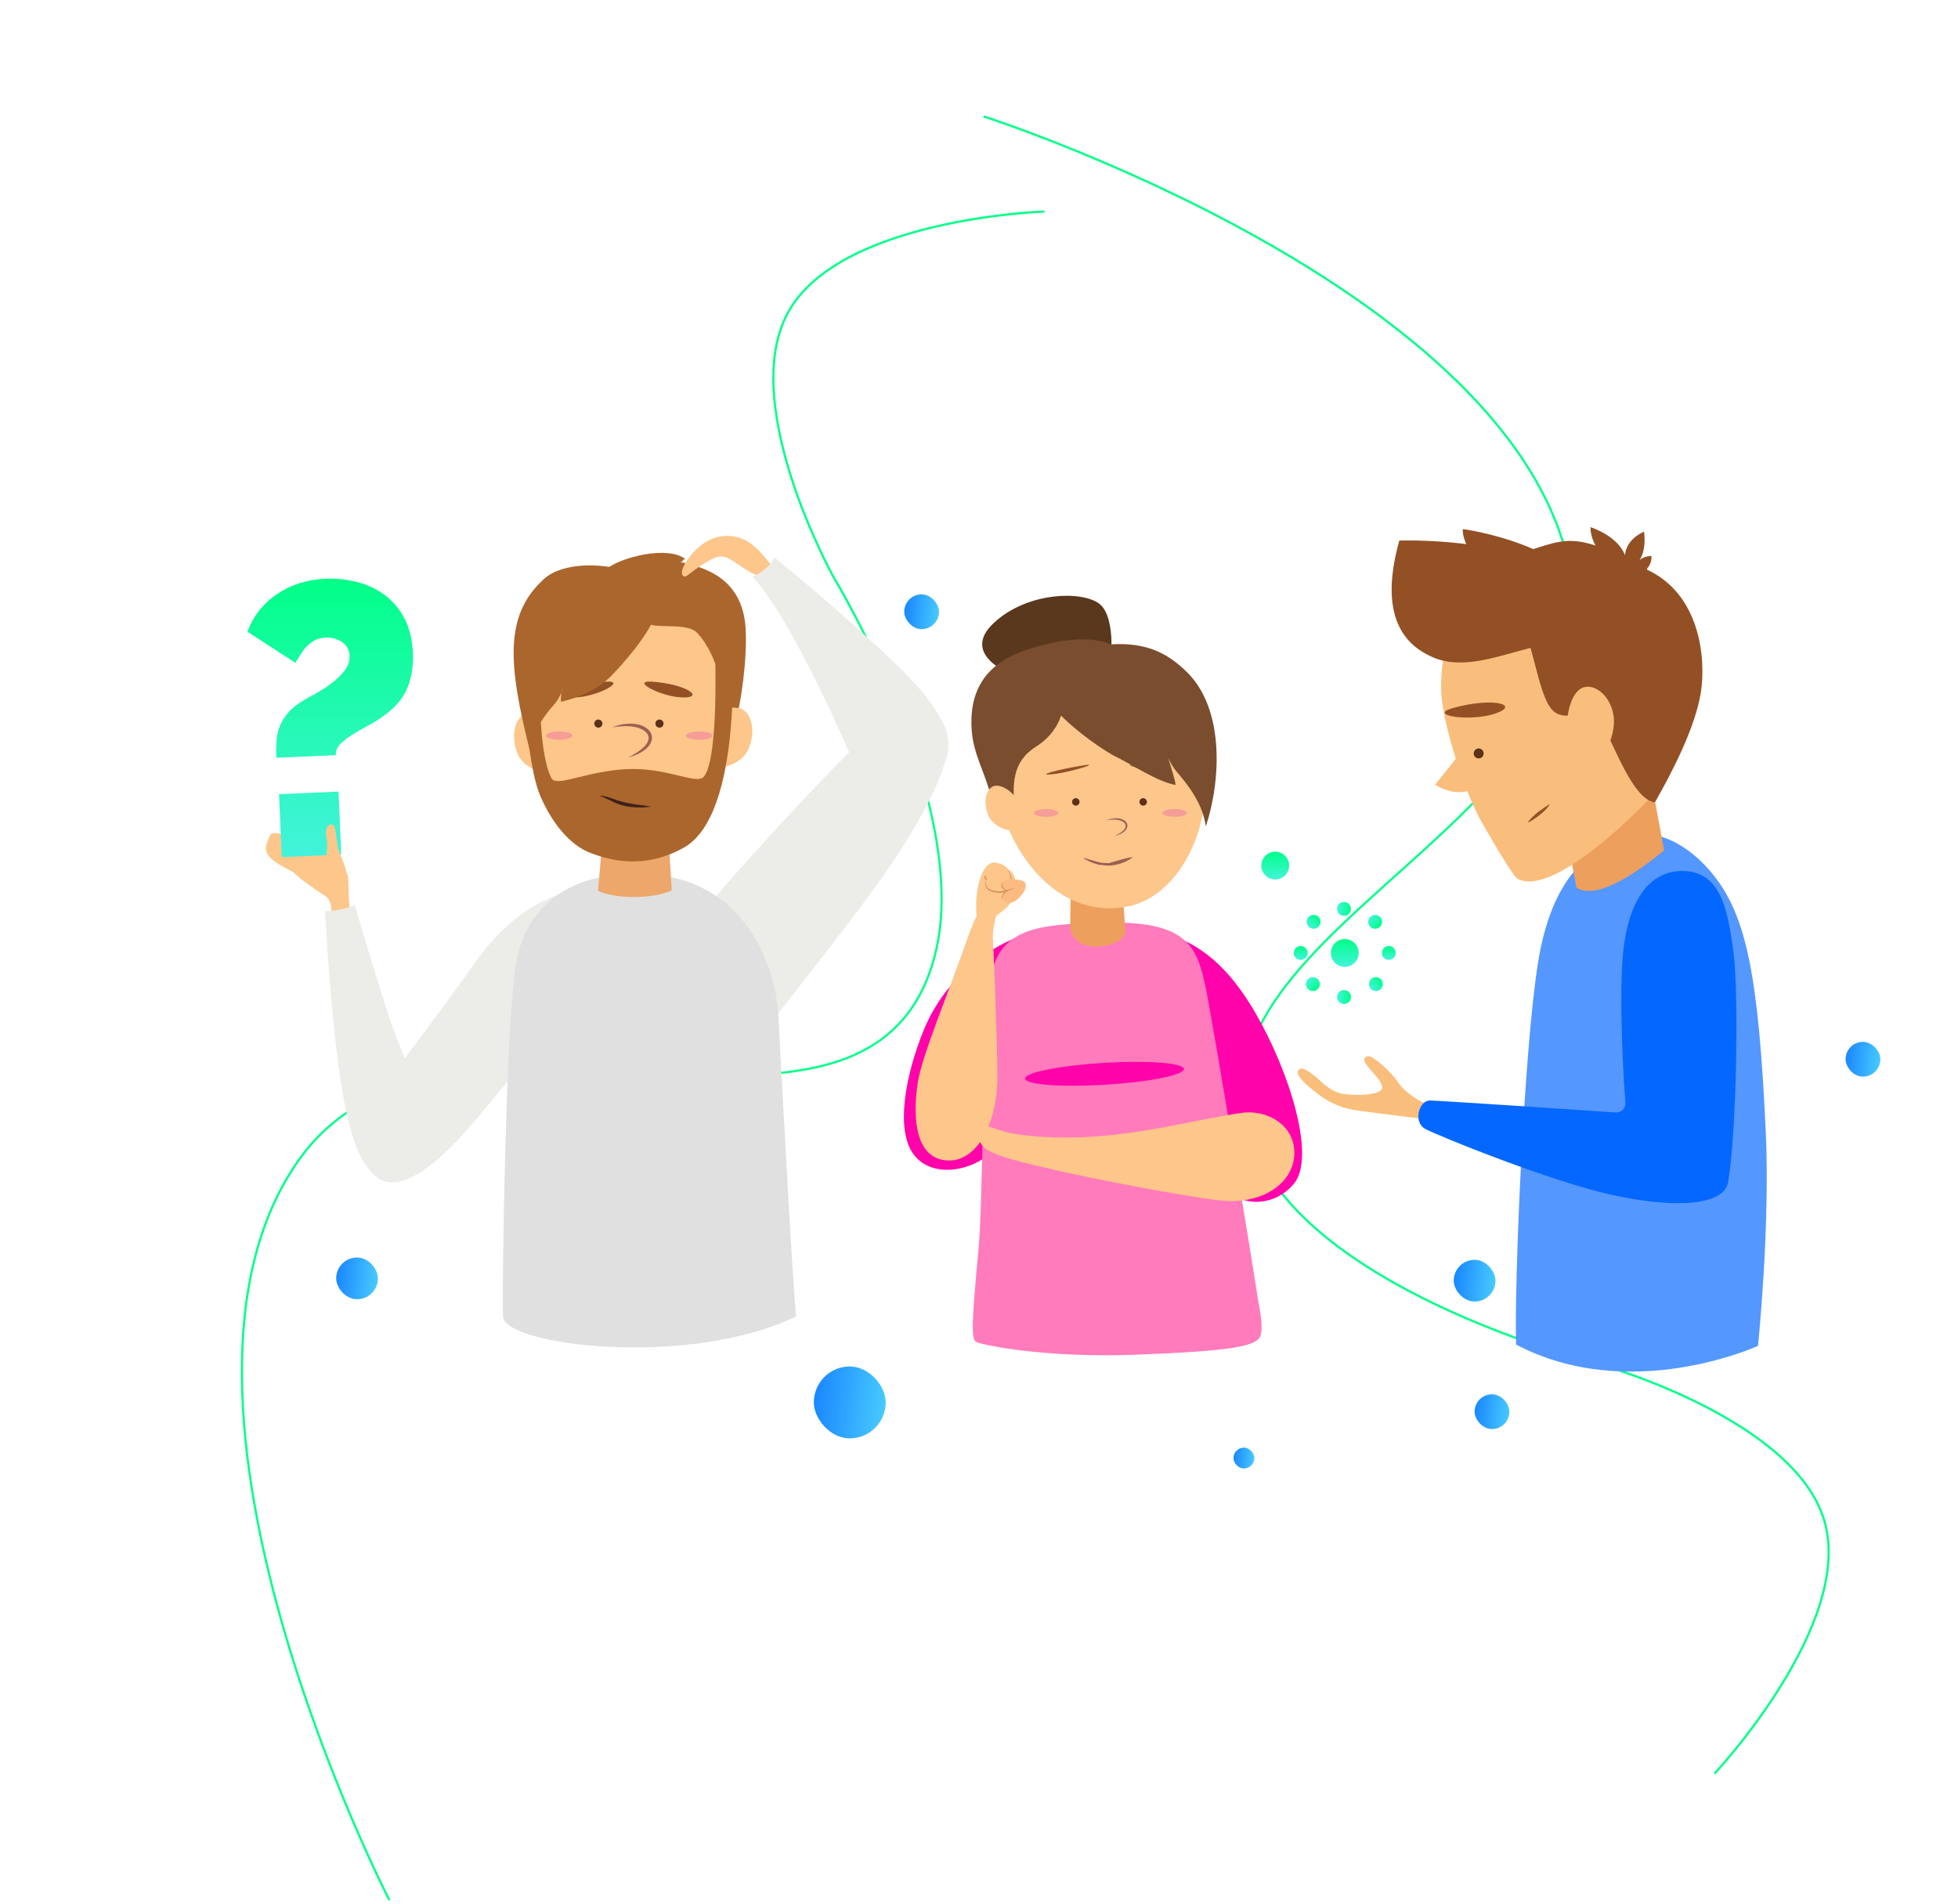 <svg width="723" height="703" viewBox="0 0 723 703" fill="none" xmlns="http://www.w3.org/2000/svg">
<g filter="url(#filter0_d_1_260)">
<rect x="333.896" y="201.466" width="12.842" height="12.842" rx="6.421" fill="url(#paint0_linear_1_260)"/>
</g>
<g filter="url(#filter1_d_1_260)">
<rect x="681.491" y="366.701" width="12.842" height="12.842" rx="6.421" fill="url(#paint1_linear_1_260)"/>
</g>
<g filter="url(#filter2_d_1_260)">
<rect x="544.508" y="496.836" width="12.842" height="12.842" rx="6.421" fill="url(#paint2_linear_1_260)"/>
</g>
<g filter="url(#filter3_d_1_260)">
<rect x="300.507" y="486.562" width="26.541" height="26.541" rx="13.27" fill="url(#paint3_linear_1_260)"/>
</g>
<g filter="url(#filter4_d_1_260)">
<rect x="536.803" y="447.179" width="15.411" height="15.411" rx="7.705" fill="url(#paint4_linear_1_260)"/>
</g>
<g filter="url(#filter5_d_1_260)">
<rect x="124.141" y="446.323" width="15.411" height="15.411" rx="7.705" fill="url(#paint5_linear_1_260)"/>
</g>
<g filter="url(#filter6_d_1_260)">
<rect x="455.469" y="516.527" width="7.705" height="7.705" rx="3.853" fill="url(#paint6_linear_1_260)"/>
</g>
<path d="M385.664 78.097C385.664 78.097 310.109 80.541 290.986 115.374C272.362 149.296 307.754 213.039 307.754 213.039C307.754 213.039 359.454 298.12 345.202 352.797C320.872 446.14 165.578 349.703 110.126 428.633C48.371 516.535 143.794 701.645 143.794 701.645" stroke="#01FF88" stroke-width="0.8"/>
<path d="M633.083 654.917C633.083 654.917 684.779 599.764 673.671 561.611C662.853 524.455 592.754 504.408 592.754 504.408C592.754 504.408 496.036 480.805 467.451 432.065C418.652 348.857 596.652 307.238 580.051 212.215C561.562 106.393 363.194 42.974 363.194 42.974" stroke="#01FF88" stroke-width="0.8"/>
<path d="M429.473 344.121C439.601 347.71 451.267 352.71 463.703 374.248C476.138 395.785 486.01 427.195 477.804 437.066C469.6 446.937 456.011 444.502 453.96 438.732C451.907 432.964 429.473 344.121 429.473 344.121Z" fill="#FF04AA"/>
<path d="M376.842 345.644C362.508 350.82 348.174 363.165 341.205 380.086C334.237 397.008 330.673 417.068 337.224 426.075C345.188 437.025 364.3 431.053 369.278 421.297C374.254 411.542 376.842 345.644 376.842 345.644Z" fill="#FF04AA"/>
<path d="M406.352 340.699C384.498 341.336 369.817 342.387 366.133 359.58C362.898 374.676 362.989 443.274 361.373 460.744C358.821 488.343 358.457 494.669 360.606 495.59C362.755 496.511 385.32 501.577 420.167 500.196C455.014 498.813 464.226 497.125 465.454 493.133C466.681 489.142 464.685 481.62 464.072 477.016C463.458 472.411 448.697 382.178 445.343 365.413C441.966 348.529 437.974 339.777 406.352 340.699Z" fill="#FF7BBB"/>
<path d="M458.569 410.908C467.084 409.702 478.056 414.755 477.927 425.908C477.799 437.061 465.748 445.137 450.108 443.214C434.468 441.293 403.059 435.138 390.88 432.317C378.7 429.497 366.65 426.934 363.188 423.472C359.727 420.011 361.778 416.036 364.727 416.036C367.675 416.036 370.366 420.011 394.342 420.011C418.314 420.011 441.39 413.344 458.569 410.908Z" fill="#FDC68A"/>
<path d="M347.969 428.27C338.725 426.375 336.82 414.334 338.811 400.199C340.205 390.31 350.507 365.811 355.625 350.992C361.114 335.097 364.098 330.881 366.891 332.17C370.492 333.836 366.248 339.543 366.646 346.908C367.044 354.274 368.156 382.153 368.299 396.489C368.499 416.397 359.548 430.643 347.969 428.27Z" fill="#FDC68A"/>
<path d="M373.264 248.88C373.264 248.88 354.578 241.712 366.842 230.131C379.103 218.548 399.538 217.998 405.963 222.959C412.384 227.925 410.632 247.228 408.297 248.329C405.963 249.434 376.183 251.638 373.264 248.88Z" fill="#5A381D"/>
<path d="M415.601 344.253L412.469 301.907L395.843 300.798L395.141 342.514C396.829 353.176 414.375 350.004 415.601 344.253Z" fill="#ED9F5E"/>
<path d="M444.48 281.876C448.178 304.703 435.587 331.617 415.475 334.901C388.861 339.244 371.338 312.797 367.637 289.965C363.933 267.135 380.404 247.959 403.058 244.257C425.71 240.554 440.777 259.048 444.48 281.876Z" fill="#FDC68A"/>
<path d="M408.576 302.872C409.718 302.416 410.947 302.133 412.211 302.141C413.454 302.152 414.824 302.451 415.774 303.5C416.218 304.014 416.473 304.834 416.204 305.504C416.138 305.86 415.894 306.113 415.741 306.413C415.516 306.65 415.294 306.895 415.05 307.104C414.051 307.919 412.862 308.34 411.689 308.686C412.756 308.082 413.86 307.542 414.704 306.716C415.564 305.945 416.021 304.719 415.254 303.932C414.558 303.123 413.34 302.773 412.182 302.657C410.997 302.547 409.792 302.684 408.576 302.872Z" fill="#9D5F54"/>
<path d="M399.902 316.669C401.878 317.296 403.792 317.814 405.751 318.365C407.693 318.929 409.953 318.399 411.837 319.176C409.661 319.062 407.289 319.731 405.286 319.176C404.292 318.884 403.311 318.56 402.39 318.152C401.471 317.749 400.588 317.271 399.902 316.669Z" fill="#9D5F54"/>
<path d="M407.064 319.354C408.996 318.889 410.763 318.334 412.596 317.791C414.435 317.273 416.261 316.717 418.313 316.483C416.86 317.671 415.127 318.456 413.263 319.022C412.319 319.284 411.344 319.499 410.309 319.581C409.279 319.666 408.184 319.643 407.064 319.354Z" fill="#9D5F54"/>
<path d="M420.79 296.444C420.983 297.181 421.735 297.624 422.472 297.432C423.208 297.241 423.652 296.488 423.461 295.751C423.269 295.014 422.516 294.572 421.778 294.763C421.041 294.955 420.599 295.708 420.79 296.444Z" fill="#5B3118"/>
<path d="M418.909 282.546C428.373 284.022 437.177 286.41 431.08 285.911C424.982 285.413 412.666 281.572 418.909 282.546Z" fill="#935025"/>
<path d="M398.583 296.444C398.392 297.181 397.639 297.624 396.902 297.432C396.165 297.241 395.722 296.488 395.913 295.751C396.105 295.014 396.858 294.572 397.595 294.763C398.331 294.955 398.775 295.708 398.583 296.444Z" fill="#5B3118"/>
<path d="M400.459 282.546C390.993 284.022 382.19 286.41 388.287 285.911C394.385 285.413 406.701 281.572 400.459 282.546Z" fill="#935025"/>
<path d="M390.792 300.183C390.792 300.961 388.775 301.592 386.287 301.592C383.798 301.592 381.78 300.961 381.78 300.183C381.78 299.405 383.798 298.774 386.287 298.774C388.775 298.774 390.792 299.405 390.792 300.183Z" fill="#F69D98"/>
<path d="M438.294 300.183C438.294 300.961 436.277 301.592 433.789 301.592C431.302 301.592 429.283 300.961 429.283 300.183C429.283 299.405 431.302 298.774 433.789 298.774C436.277 298.774 438.294 299.405 438.294 300.183Z" fill="#F69D98"/>
<path d="M417.304 243.135L413.633 239.953C408.054 235.793 398.959 234.451 383.619 238.536C371.387 241.793 357.311 248.409 358.8 269.612C359.422 278.474 363.713 285.346 365.834 293.714C367.894 293.814 369.453 293.48 371.151 294.708C372.471 295.663 374.208 298.55 374.723 299.456C373.81 289.568 373.618 281.296 382.631 275.647C390.854 270.495 393.484 261.944 392.17 257.779C398.176 256.166 408.625 258.356 413.078 254.152C418.239 249.283 421.265 246.693 417.304 243.135Z" fill="#794D2E"/>
<path d="M406.673 238.256C400.697 238.973 389.802 246.196 386.822 251.421L386.395 251.81C380.734 258.697 405.92 276.421 411.747 279.255C418.192 282.391 427.403 288.703 434.093 289.838C434.187 288.775 431.478 280.367 431.386 279.858C433.06 283.538 434.462 284.904 435.4 286.019C442.171 294.07 444.389 299.548 445.263 305.131C450.851 288.275 452.196 261.951 438.386 248.282C430.767 240.74 422.197 236.394 406.673 238.256Z" fill="#794D2E"/>
<path d="M376.585 297.305C378.242 301.941 378.187 305.386 375.345 306.421C372.501 307.459 366.375 305.193 364.72 300.556C363.063 295.923 364.03 291.328 366.875 290.292C369.723 289.248 374.933 292.679 376.585 297.305Z" fill="#FDC68A"/>
<path d="M360.581 337.791C360.149 333.064 360.73 327.255 362.061 324.401C364.397 319.402 369.459 319.79 372.494 321.165C375.53 322.54 375.551 329.022 374.532 331.126C371.807 336.754 367.321 337.437 366.437 339.88C365.281 341.173 360.59 339.813 360.581 337.791Z" fill="#FDC68A"/>
<path d="M367.772 318.548C372.952 319.59 372.849 321.986 372.741 325.79C372.653 328.846 369.064 329.37 365.191 328.781C362.442 328.362 361.367 326.361 361.367 326.361C361.367 326.361 363.195 317.628 367.772 318.548Z" fill="#FDC68A"/>
<path d="M363.946 324.491C363.867 325.315 363.895 326.161 364.153 326.917C364.399 327.684 365.001 328.25 365.729 328.555C366.451 328.877 367.26 329.02 368.068 329.107C368.872 329.2 369.681 329.186 370.436 328.975C371.191 328.767 371.871 328.324 372.333 327.691C372.806 327.065 373.064 326.287 373.172 325.501C373.303 324.695 373.132 323.916 372.898 323.118C372.686 322.329 372.432 321.527 371.902 320.881C372.498 321.469 372.86 322.26 373.146 323.04C373.276 323.443 373.418 323.819 373.503 324.254C373.577 324.68 373.591 325.11 373.557 325.539C373.493 326.394 373.211 327.246 372.695 327.957C372.188 328.676 371.413 329.2 370.574 329.443C369.734 329.703 368.847 329.689 368.013 329.579C367.181 329.47 366.336 329.309 365.548 328.936C364.765 328.557 364.107 327.845 363.899 326.996C363.689 326.153 363.782 325.301 363.946 324.491Z" fill="#D28C56"/>
<path d="M369.812 331.562C371.637 334.612 374.642 333.386 376.601 331.214C378.559 329.041 379.37 327.165 378.381 325.762C377.393 324.36 370.494 324.168 369.931 326.195C369.367 328.222 371.041 328.892 372.733 328.674C369.64 329.881 369.812 331.562 369.812 331.562Z" fill="#FCBC81"/>
<path d="M363.823 323.131C363.97 323.504 363.986 323.833 364.084 324.12C364.103 324.27 364.161 324.387 364.212 324.474C364.256 324.57 364.403 324.623 364.606 324.656C364.488 324.811 364.234 324.918 363.989 324.788C363.755 324.661 363.668 324.43 363.6 324.244C363.534 323.846 363.561 323.452 363.823 323.131Z" fill="#D28C56"/>
<path d="M370.274 332.39C369.932 331.857 369.926 331.145 370.163 330.543C370.398 329.933 370.863 329.444 371.374 329.065C371.902 328.702 372.494 328.444 373.105 328.295C373.712 328.127 374.341 328.086 374.961 328.076C373.759 328.351 372.54 328.635 371.574 329.346C371.082 329.678 370.667 330.122 370.406 330.65C370.156 331.175 370.052 331.804 370.274 332.39Z" fill="#D28C56"/>
<path d="M370.474 325.571C370.011 326.21 369.883 327.049 370.308 327.636C370.491 327.942 370.796 328.162 371.127 328.342C371.457 328.525 371.835 328.632 372.216 328.757C371.819 328.759 371.404 328.741 371.018 328.583C370.631 328.441 370.268 328.184 370.018 327.825C369.79 327.456 369.689 326.994 369.796 326.578C369.89 326.16 370.145 325.8 370.474 325.571Z" fill="#D28C56"/>
<path d="M437.19 394.708C437.325 396.938 424.297 399.544 408.091 400.53C391.883 401.515 378.636 400.507 378.501 398.278C378.366 396.047 391.394 393.441 407.6 392.457C423.807 391.471 437.054 392.479 437.19 394.708Z" fill="#FF04AA"/>
<path d="M122.33 337.764C122.536 335.07 122.208 332.204 120.065 330.814C115.978 328.163 111.007 324.737 108.908 322.584C106.942 320.566 109.571 316.051 111.524 313.713C113.479 311.377 115.921 310.967 117.776 312.519C119.784 314.199 122.087 315.853 126.82 320.561C129.729 323.456 127.96 326.143 129.251 336.809C128.183 338.644 123.938 339.174 122.33 337.764Z" fill="#FDC68A"/>
<path d="M120.997 317.542C116.719 311.944 114.486 308.42 113.072 305.838C111.657 303.256 111.207 301.999 109.827 302.968C108.447 303.936 111.47 311.283 111.47 311.283C111.47 311.283 101.135 305.477 99.763 308.397C97.991 312.173 97.18 314.249 100.257 317.134C103.335 320.019 110.503 322.596 113.703 325.582C116.902 328.569 120.084 325.014 120.997 317.542Z" fill="#FDC68A"/>
<path d="M104.043 316.487L103.037 293.243L125.004 292.293L126.01 315.537L104.043 316.487ZM102.028 279.799C101.942 277.814 101.95 275.85 102.058 273.905C102.162 271.961 102.553 270.098 103.235 268.315C103.915 266.536 104.976 264.81 106.418 263.139C107.86 261.466 109.83 259.915 112.323 258.481C113.337 257.87 114.793 257.051 116.688 256.022C118.584 254.993 120.472 253.775 122.353 252.367C124.231 250.963 125.845 249.401 127.191 247.685C128.536 245.971 129.167 244.123 129.08 242.138C128.986 239.965 128.062 238.275 126.305 237.076C124.55 235.873 122.537 235.322 120.27 235.418C118.569 235.493 117.117 235.889 115.92 236.601C114.719 237.316 113.692 238.167 112.835 239.147C111.978 240.132 111.264 241.133 110.693 242.153C110.121 243.171 109.568 244.025 109.029 244.71L91.354 233.262C93.56 227.394 97.239 222.738 102.391 219.296C107.543 215.857 113.522 213.987 120.323 213.694C123.913 213.537 127.573 213.901 131.304 214.78C135.033 215.66 138.435 217.168 141.51 219.309C144.584 221.446 147.122 224.318 149.123 227.923C151.125 231.528 152.242 235.976 152.469 241.266C152.665 245.802 152.017 249.973 150.527 253.775C149.034 257.58 146.224 260.991 142.096 264.007C140.078 265.517 138.005 266.836 135.878 267.968C133.748 269.103 131.787 270.229 129.989 271.347C128.192 272.468 126.726 273.618 125.595 274.803C124.461 275.988 123.931 277.338 123.996 278.847L102.028 279.799Z" fill="url(#paint7_linear_1_260)"/>
<path d="M222.865 326.337C210.32 328.73 192.993 330.639 175.344 355.54C157.696 380.441 142.937 398.89 138.618 405.653C134.3 412.418 129.282 423.618 137.419 433.099C145.553 442.582 160.218 431.25 172.949 416.629C185.681 402.008 198.778 385.349 206.476 373.545C214.172 361.742 226.061 331.52 222.865 326.337Z" fill="#ECECE8"/>
<path d="M120.06 336.414C122.541 336.57 128.65 335.455 130.977 334.165C133.559 342.684 139.591 363.706 145.031 379.391C152.389 400.606 167.619 422.214 153.139 431.523C140.177 439.856 133.132 434.034 127.979 410.982C122.364 385.859 120.06 336.414 120.06 336.414Z" fill="#ECECE8"/>
<path d="M316.582 274.992C303.482 286.951 262.102 332.371 258.412 338.468C254.722 344.563 278.868 385.543 284.765 377.61C292.143 367.688 319.467 334.164 331.832 315.025C341.36 300.277 346.311 289.667 348.225 283.707C351.636 273.097 350.398 264.943 341.784 262.676C334.583 260.78 325.299 267.033 316.582 274.992Z" fill="#ECECE8"/>
<path d="M236.461 322.662C209.571 322.182 194.704 334.884 190.77 354.533C186.835 374.184 185.305 475.31 185.742 486.094C186.179 496.876 254.387 505.264 293.957 486.094C292.425 470.516 287.835 383.29 287.398 374.423C286.961 365.557 280.402 323.445 236.461 322.662Z" fill="#E0E0E0"/>
<path d="M248.033 328.784L245.851 291.239L223.974 292.259L220.834 328.94C227.291 331.986 241.033 332.049 248.033 328.784Z" fill="#EDA76A"/>
<path d="M207.912 272.04C210.307 278.248 210.259 283.026 206.206 284.825C202.156 286.624 193.396 284.257 191 278.047C188.602 271.831 189.946 265.343 194.001 263.545C198.051 261.748 205.516 265.829 207.912 272.04Z" fill="#FDC68A"/>
<path d="M197.901 279.41C201.158 300.671 216.314 314.943 237.701 313.055C257.157 311.338 270.611 284.145 271.157 259.337C271.704 234.53 258.411 214.907 234.92 215.271C198.942 215.827 191.04 234.607 197.901 279.41Z" fill="#FDC68A"/>
<path d="M259.684 270.06C257.21 276.239 257.199 281.016 261.231 282.865C265.258 284.714 274.044 282.457 276.517 276.275C278.994 270.092 277.727 263.589 273.698 261.739C269.672 259.891 262.156 263.878 259.684 270.06Z" fill="#FDC68A"/>
<path d="M226.025 268.61C228.185 267.717 230.535 267.16 232.946 267.206C235.31 267.259 237.917 267.796 239.743 269.786C240.62 270.782 241.013 272.343 240.564 273.626C240.152 274.914 239.297 275.905 238.352 276.669C236.453 278.218 234.195 279.064 231.945 279.672C234.018 278.602 236.065 277.452 237.683 275.918C238.469 275.147 239.155 274.261 239.392 273.293C239.676 272.339 239.413 271.365 238.759 270.615C238.121 269.842 237.153 269.302 236.139 268.919C235.118 268.522 234.009 268.325 232.889 268.205C230.64 267.997 228.327 268.194 226.025 268.61Z" fill="#9D5F54"/>
<path d="M222.398 267.561C222.189 268.362 221.371 268.844 220.567 268.636C219.765 268.426 219.284 267.608 219.492 266.806C219.7 266.003 220.519 265.522 221.322 265.729C222.124 265.937 222.606 266.759 222.398 267.561Z" fill="#5B3118"/>
<path d="M223.674 251.706C211.065 252.583 204.149 257.594 212.162 257.53C220.175 257.468 231.988 251.127 223.674 251.706Z" fill="#935025"/>
<path d="M242.062 267.561C242.27 268.362 243.089 268.844 243.892 268.636C244.693 268.426 245.175 267.608 244.967 266.806C244.758 266.003 243.939 265.522 243.137 265.729C242.334 265.937 241.854 266.759 242.062 267.561Z" fill="#5B3118"/>
<path d="M240.777 251.706C253.385 252.583 260.301 257.594 252.288 257.53C244.276 257.468 232.463 251.127 240.777 251.706Z" fill="#935025"/>
<path d="M211.382 271.628C211.382 272.475 209.185 273.162 206.477 273.162C203.769 273.162 201.573 272.475 201.573 271.628C201.573 270.783 203.769 270.097 206.477 270.097C209.185 270.097 211.382 270.783 211.382 271.628Z" fill="#F69D98"/>
<path d="M263.082 271.628C263.082 272.475 260.886 273.162 258.178 273.162C255.47 273.162 253.274 272.475 253.274 271.628C253.274 270.783 255.47 270.097 258.178 270.097C260.886 270.097 263.082 270.783 263.082 271.628Z" fill="#F69D98"/>
<path d="M199.604 294.152C204.19 304.538 210.596 312.028 217.932 314.911C231.209 320.129 242.711 318.506 252.54 312.967C274.66 300.502 270.243 237.363 270.243 237.363L263.996 238.583C263.996 238.583 265.636 280.029 259.876 286.818C257.423 289.71 247.498 284.075 234.364 283.949C218.837 283.795 206.082 290.711 203.815 287.612C201.096 283.905 196.962 262.229 201.847 238.266C203.793 228.715 192.298 237.959 192.298 237.959C192.298 237.959 193.677 280.724 199.604 294.152Z" fill="#AB662D"/>
<path d="M219.934 212.951L223.877 210.117C229.121 205.762 246.739 201.257 253.11 206.501C251.603 206.53 252.647 207.422 251.132 207.501C259.92 209.475 274.338 213.242 275.35 232.401C275.809 241.094 274.472 253.09 272.823 261.385C270.811 261.59 270.914 260.683 269.317 261.969C268.073 262.971 267.785 263.468 267.327 264.385C267.716 254.663 264.567 241.471 257.532 233.781C254.248 230.193 245.488 231.799 240.731 230.784C234.774 229.509 229.2 227.399 224.63 223.515C219.334 219.014 216.241 216.633 219.934 212.951Z" fill="#AB662D"/>
<path d="M227.494 209.95C233.181 211.892 240.568 213.407 243.796 218.894L242.029 218.363C247.993 225.508 230.258 244.95 225.685 249.588C220.463 254.89 213.68 257.571 207.156 259.139C207.001 257.993 207.136 256.733 207.4 255.538C207.666 254.858 207.864 254.206 207.924 253.652C207.726 254.238 207.542 254.879 207.4 255.538C206.669 257.375 205.358 259.438 204.312 260.511C201.876 263.012 196.122 270.825 195.574 276.9C187.638 245.315 186.153 227.028 200.899 213.76C208.378 207.028 223.585 208.617 227.494 209.95Z" fill="#AB662D"/>
<path d="M221.259 293.725C222.929 293.843 224.591 294.295 226.147 294.864C227.71 295.413 229.218 295.958 230.796 296.297C233.941 297.044 237.22 297.292 240.524 297.832C238.868 298.063 237.197 298.202 235.522 298.143C233.845 298.122 232.162 297.928 230.503 297.551C228.846 297.167 227.246 296.528 225.763 295.788C224.272 295.065 222.825 294.332 221.259 293.725Z" fill="#3F211B"/>
<path d="M286.738 210.673C283.582 207.862 279.621 200.657 273.109 198.606C266.596 196.555 260.025 198.858 254.959 205.24C249.893 211.623 252.05 213.615 253.603 212.604C255.158 211.592 262.455 205.479 266.253 205.472C270.05 205.463 273.478 209.984 279.499 212.431C285.563 214.894 286.529 213.512 286.738 210.673Z" fill="#FDC68A"/>
<path d="M285.95 205.801C285.117 207.988 282.09 211.148 277.811 213.002C290.212 225.464 309.753 268.539 314.971 281.213C320.189 293.886 337.98 296.183 345.562 286.831C352.845 277.848 353.877 267.388 330.833 245.238C310.152 225.359 285.95 205.801 285.95 205.801Z" fill="#ECECE8"/>
<path d="M125.426 324.975C120.573 326.007 119.072 320.169 119.945 317.544C120.82 314.919 121.049 311.907 120.565 309.569C120.079 307.232 120.249 304.78 122.157 304.444C124.065 304.107 123.79 307.233 124.689 312.358C125.59 317.485 130.807 323.832 125.426 324.975Z" fill="#FDC68A"/>
<path d="M599.6 309.01C607.721 305.73 620.953 308.69 632.474 322.825C644.963 338.15 649.379 360.819 652.029 418.23C653.654 453.448 649.148 496.957 649.148 496.957C649.148 496.957 601.983 518.635 559.818 496.481C559.105 475.281 562.678 387.858 567.919 355.46C573.159 323.064 587.212 314.011 599.6 309.01Z" fill="#5497FF"/>
<path d="M525.887 413.156C525.887 413.156 510.16 411.311 501.229 410.05C492.299 408.787 487.675 404.882 483.697 401.575C480.409 398.842 478.169 396.306 479.678 394.905C481.692 393.034 488.065 399.817 489.639 400.956C492.066 402.713 493.699 403.628 496.613 404.004C500.229 404.468 507.151 404.515 509.675 402.769C512.198 401.022 507.054 396.361 505.404 394.225C503.754 392.09 502.977 390.828 504.82 390.051C506.666 389.274 513.85 395.972 516.179 399.565C518.509 403.156 524.626 407.33 527.732 407.816C528.759 409.858 525.887 413.156 525.887 413.156Z" fill="#FABE7C"/>
<path d="M614.487 314.034L604.095 258.022L570.308 263L582.073 327.71C590.231 333.153 607.208 319.846 614.487 314.034Z" fill="#ED9F5E"/>
<path d="M608.239 295.752C608.239 295.752 573.966 331.92 560.355 324.46C558.303 323.338 547.154 303.682 546.392 302.239C539.421 289.028 532.493 265.647 532.158 255.197C531.258 227.1 550.444 202.582 571.565 204.7C592.683 206.822 641.842 222.401 608.239 295.752Z" fill="#FABE7C"/>
<path d="M545.239 273.144L545.32 273.065L543.676 270.759C539.815 278.037 534.562 283.828 529.906 289.767C544.577 298.42 554.146 285.087 547.962 271.731C546.795 272.041 545.784 272.726 545.239 273.144C544.717 273.549 544.645 273.705 545.239 273.144Z" fill="#FABE7C"/>
<path d="M591.634 267.317C596.427 276.147 603.184 295.305 611.088 296.262C617.454 285.133 625.968 268.606 628.027 255.806C630.034 243.343 627.881 219.247 607.919 210.236C588.296 199.443 581.46 198.514 573.056 200.668C566.264 202.409 553.103 206.991 546.485 213.347C543.432 216.277 540.531 219.847 538.4 223.452C537.166 225.538 536.427 230.77 535.409 233.93L536.064 232.732C542.873 235.25 553.759 222.017 559.355 226.93C565.844 232.613 567.325 255.477 572.978 261.918C577.806 267.427 584.848 260.555 591.634 267.317Z" fill="#935025"/>
<path d="M595.958 266.247C596.016 273.153 591.381 281.989 586.843 282.025C582.304 282.061 578.574 276.498 578.516 269.592C578.458 262.688 580.569 253.285 586.601 253.576C591.133 253.795 595.9 259.341 595.958 266.247Z" fill="#FABE7C"/>
<path d="M532.935 238.35C538.493 240.511 550.638 239.335 554.739 238.686C556.985 238.329 559.209 237.894 561.417 237.397C558.839 235.473 556.217 233.278 554.462 231.248C552.283 228.728 544.991 221.492 543.317 220.602C543.246 221.916 543.891 223.592 544.239 225.137C541.08 221.43 535.871 219.319 532.79 215.436C532.547 217.753 532.728 219.977 533.174 222.367C530.742 220.855 529.04 218.227 527.537 216.083C526.368 219.48 527.91 224.212 528.866 227.913C529.447 230.168 530.856 234.756 532.935 238.35Z" fill="#CA8D51"/>
<path d="M572.272 296.846C571.874 297.698 571.262 298.425 570.625 299.078C569.987 299.74 569.291 300.322 568.591 300.892C567.159 301.997 565.698 303.021 564.02 303.838C565.07 302.291 566.434 301.068 567.837 299.94C569.262 298.815 570.739 297.873 572.272 296.846Z" fill="#935025"/>
<path d="M544.479 279.235C545.048 280.077 546.19 280.298 547.033 279.729C547.874 279.161 548.097 278.018 547.528 277.177C546.96 276.334 545.817 276.112 544.976 276.68C544.134 277.249 543.911 278.392 544.479 279.235Z" fill="#5B3118"/>
<path d="M536.532 261.429C551.458 257.295 561.497 260.262 552.212 263.458C542.927 266.656 526.689 264.154 536.532 261.429Z" fill="#935025"/>
<path d="M592.051 226.408C576.496 197.072 516.701 199.616 516.701 199.616C508.06 230.464 521.223 239.28 529.163 242.727C548.23 251.005 574.516 228.737 588.541 241.389C595.601 247.76 606.799 292.846 606.799 292.846C606.799 292.846 624.123 248.265 616.051 230.525C610.126 217.504 592.051 226.408 592.051 226.408Z" fill="#935025"/>
<path d="M609.774 205.272C606.239 205.488 605.268 207.059 605.268 207.059C608.202 202.712 607.052 196.309 607.052 196.309C599.886 199.576 600.057 205.07 600.057 205.07C597.371 197.776 587.305 194.654 587.305 194.654C587.1 200.457 592.71 206.918 593.026 207.128L597.6 215.745L608.806 215.034L608.174 210.003C610.215 207.605 609.774 205.272 609.774 205.272Z" fill="#935025"/>
<path d="M540.134 195.353C539.96 199.529 543.15 204.084 543.15 204.084C543.15 204.084 601.165 251.901 592.048 226.402C582.93 200.901 540.134 195.353 540.134 195.353Z" fill="#935025"/>
<path d="M621.382 321.611C609.63 321.456 599.949 331.635 598.891 358.073C598.158 376.397 599.536 398.446 600.172 407.195C600.321 409.229 598.641 410.919 596.605 410.782C582.06 409.794 531.262 406.359 527.908 406.359C523.991 406.359 521.677 414.371 526.305 416.864C530.935 419.356 572.597 436.27 595.387 441.255C618.177 446.241 636.595 445.3 638.118 436.449C641.114 419.032 642.212 368.257 640.075 351.522C637.939 334.785 634.913 321.789 621.382 321.611Z" fill="#0467FF"/>
<circle cx="470.88" cy="319.614" r="5.137" fill="url(#paint8_linear_1_260)"/>
<circle cx="496.564" cy="351.876" r="5.137" fill="url(#paint9_linear_1_260)"/>
<circle cx="512.831" cy="351.876" r="2.568" fill="url(#paint10_linear_1_260)"/>
<circle cx="508.066" cy="363.378" r="2.568" transform="rotate(45 508.066 363.378)" fill="url(#paint11_linear_1_260)"/>
<circle cx="496.288" cy="368.142" r="2.568" transform="rotate(90 496.288 368.142)" fill="url(#paint12_linear_1_260)"/>
<circle cx="484.786" cy="363.378" r="2.568" transform="rotate(135 484.786 363.378)" fill="url(#paint13_linear_1_260)"/>
<circle cx="480.297" cy="351.876" r="2.568" fill="url(#paint14_linear_1_260)"/>
<circle cx="485.062" cy="340.373" r="2.568" transform="rotate(45 485.062 340.373)" fill="url(#paint15_linear_1_260)"/>
<circle cx="496.288" cy="335.609" r="2.568" transform="rotate(90 496.288 335.609)" fill="url(#paint16_linear_1_260)"/>
<circle cx="507.79" cy="340.373" r="2.568" transform="rotate(135 507.79 340.373)" fill="url(#paint17_linear_1_260)"/>
<defs>
<filter id="filter0_d_1_260" x="305.896" y="191.466" width="68.842" height="68.842" filterUnits="userSpaceOnUse" color-interpolation-filters="sRGB">
<feFlood flood-opacity="0" result="BackgroundImageFix"/>
<feColorMatrix in="SourceAlpha" type="matrix" values="0 0 0 0 0 0 0 0 0 0 0 0 0 0 0 0 0 0 127 0" result="hardAlpha"/>
<feMorphology radius="12" operator="erode" in="SourceAlpha" result="effect1_dropShadow_1_260"/>
<feOffset dy="18"/>
<feGaussianBlur stdDeviation="20"/>
<feColorMatrix type="matrix" values="0 0 0 0 0.243 0 0 0 0 0.741 0 0 0 0 1 0 0 0 0.45 0"/>
<feBlend mode="normal" in2="BackgroundImageFix" result="effect1_dropShadow_1_260"/>
<feBlend mode="normal" in="SourceGraphic" in2="effect1_dropShadow_1_260" result="shape"/>
</filter>
<filter id="filter1_d_1_260" x="653.491" y="356.701" width="68.842" height="68.842" filterUnits="userSpaceOnUse" color-interpolation-filters="sRGB">
<feFlood flood-opacity="0" result="BackgroundImageFix"/>
<feColorMatrix in="SourceAlpha" type="matrix" values="0 0 0 0 0 0 0 0 0 0 0 0 0 0 0 0 0 0 127 0" result="hardAlpha"/>
<feMorphology radius="12" operator="erode" in="SourceAlpha" result="effect1_dropShadow_1_260"/>
<feOffset dy="18"/>
<feGaussianBlur stdDeviation="20"/>
<feColorMatrix type="matrix" values="0 0 0 0 0.243 0 0 0 0 0.741 0 0 0 0 1 0 0 0 0.45 0"/>
<feBlend mode="normal" in2="BackgroundImageFix" result="effect1_dropShadow_1_260"/>
<feBlend mode="normal" in="SourceGraphic" in2="effect1_dropShadow_1_260" result="shape"/>
</filter>
<filter id="filter2_d_1_260" x="516.508" y="486.836" width="68.842" height="68.842" filterUnits="userSpaceOnUse" color-interpolation-filters="sRGB">
<feFlood flood-opacity="0" result="BackgroundImageFix"/>
<feColorMatrix in="SourceAlpha" type="matrix" values="0 0 0 0 0 0 0 0 0 0 0 0 0 0 0 0 0 0 127 0" result="hardAlpha"/>
<feMorphology radius="12" operator="erode" in="SourceAlpha" result="effect1_dropShadow_1_260"/>
<feOffset dy="18"/>
<feGaussianBlur stdDeviation="20"/>
<feColorMatrix type="matrix" values="0 0 0 0 0.243 0 0 0 0 0.741 0 0 0 0 1 0 0 0 0.45 0"/>
<feBlend mode="normal" in2="BackgroundImageFix" result="effect1_dropShadow_1_260"/>
<feBlend mode="normal" in="SourceGraphic" in2="effect1_dropShadow_1_260" result="shape"/>
</filter>
<filter id="filter3_d_1_260" x="272.507" y="476.562" width="82.54" height="82.54" filterUnits="userSpaceOnUse" color-interpolation-filters="sRGB">
<feFlood flood-opacity="0" result="BackgroundImageFix"/>
<feColorMatrix in="SourceAlpha" type="matrix" values="0 0 0 0 0 0 0 0 0 0 0 0 0 0 0 0 0 0 127 0" result="hardAlpha"/>
<feMorphology radius="12" operator="erode" in="SourceAlpha" result="effect1_dropShadow_1_260"/>
<feOffset dy="18"/>
<feGaussianBlur stdDeviation="20"/>
<feColorMatrix type="matrix" values="0 0 0 0 0.243 0 0 0 0 0.741 0 0 0 0 1 0 0 0 0.45 0"/>
<feBlend mode="normal" in2="BackgroundImageFix" result="effect1_dropShadow_1_260"/>
<feBlend mode="normal" in="SourceGraphic" in2="effect1_dropShadow_1_260" result="shape"/>
</filter>
<filter id="filter4_d_1_260" x="508.803" y="437.179" width="71.411" height="71.411" filterUnits="userSpaceOnUse" color-interpolation-filters="sRGB">
<feFlood flood-opacity="0" result="BackgroundImageFix"/>
<feColorMatrix in="SourceAlpha" type="matrix" values="0 0 0 0 0 0 0 0 0 0 0 0 0 0 0 0 0 0 127 0" result="hardAlpha"/>
<feMorphology radius="12" operator="erode" in="SourceAlpha" result="effect1_dropShadow_1_260"/>
<feOffset dy="18"/>
<feGaussianBlur stdDeviation="20"/>
<feColorMatrix type="matrix" values="0 0 0 0 0.243 0 0 0 0 0.741 0 0 0 0 1 0 0 0 0.45 0"/>
<feBlend mode="normal" in2="BackgroundImageFix" result="effect1_dropShadow_1_260"/>
<feBlend mode="normal" in="SourceGraphic" in2="effect1_dropShadow_1_260" result="shape"/>
</filter>
<filter id="filter5_d_1_260" x="96.141" y="436.323" width="71.411" height="71.411" filterUnits="userSpaceOnUse" color-interpolation-filters="sRGB">
<feFlood flood-opacity="0" result="BackgroundImageFix"/>
<feColorMatrix in="SourceAlpha" type="matrix" values="0 0 0 0 0 0 0 0 0 0 0 0 0 0 0 0 0 0 127 0" result="hardAlpha"/>
<feMorphology radius="12" operator="erode" in="SourceAlpha" result="effect1_dropShadow_1_260"/>
<feOffset dy="18"/>
<feGaussianBlur stdDeviation="20"/>
<feColorMatrix type="matrix" values="0 0 0 0 0.243 0 0 0 0 0.741 0 0 0 0 1 0 0 0 0.45 0"/>
<feBlend mode="normal" in2="BackgroundImageFix" result="effect1_dropShadow_1_260"/>
<feBlend mode="normal" in="SourceGraphic" in2="effect1_dropShadow_1_260" result="shape"/>
</filter>
<filter id="filter6_d_1_260" x="427.469" y="506.527" width="63.705" height="63.705" filterUnits="userSpaceOnUse" color-interpolation-filters="sRGB">
<feFlood flood-opacity="0" result="BackgroundImageFix"/>
<feColorMatrix in="SourceAlpha" type="matrix" values="0 0 0 0 0 0 0 0 0 0 0 0 0 0 0 0 0 0 127 0" result="hardAlpha"/>
<feMorphology radius="12" operator="erode" in="SourceAlpha" result="effect1_dropShadow_1_260"/>
<feOffset dy="18"/>
<feGaussianBlur stdDeviation="20"/>
<feColorMatrix type="matrix" values="0 0 0 0 0.243 0 0 0 0 0.741 0 0 0 0 1 0 0 0 0.45 0"/>
<feBlend mode="normal" in2="BackgroundImageFix" result="effect1_dropShadow_1_260"/>
<feBlend mode="normal" in="SourceGraphic" in2="effect1_dropShadow_1_260" result="shape"/>
</filter>
<linearGradient id="paint0_linear_1_260" x1="333.896" y1="201.466" x2="347.818" y2="202.768" gradientUnits="userSpaceOnUse">
<stop stop-color="#1884FF"/>
<stop offset="1" stop-color="#49CDFF"/>
</linearGradient>
<linearGradient id="paint1_linear_1_260" x1="681.491" y1="366.701" x2="695.413" y2="368.003" gradientUnits="userSpaceOnUse">
<stop stop-color="#1884FF"/>
<stop offset="1" stop-color="#49CDFF"/>
</linearGradient>
<linearGradient id="paint2_linear_1_260" x1="544.508" y1="496.836" x2="558.43" y2="498.138" gradientUnits="userSpaceOnUse">
<stop stop-color="#1884FF"/>
<stop offset="1" stop-color="#49CDFF"/>
</linearGradient>
<linearGradient id="paint3_linear_1_260" x1="300.507" y1="486.562" x2="329.278" y2="489.253" gradientUnits="userSpaceOnUse">
<stop stop-color="#1884FF"/>
<stop offset="1" stop-color="#49CDFF"/>
</linearGradient>
<linearGradient id="paint4_linear_1_260" x1="536.803" y1="447.179" x2="553.509" y2="448.742" gradientUnits="userSpaceOnUse">
<stop stop-color="#1884FF"/>
<stop offset="1" stop-color="#49CDFF"/>
</linearGradient>
<linearGradient id="paint5_linear_1_260" x1="124.141" y1="446.323" x2="140.847" y2="447.885" gradientUnits="userSpaceOnUse">
<stop stop-color="#1884FF"/>
<stop offset="1" stop-color="#49CDFF"/>
</linearGradient>
<linearGradient id="paint6_linear_1_260" x1="455.469" y1="516.527" x2="463.822" y2="517.308" gradientUnits="userSpaceOnUse">
<stop stop-color="#1884FF"/>
<stop offset="1" stop-color="#49CDFF"/>
</linearGradient>
<linearGradient id="paint7_linear_1_260" x1="121.929" y1="213.659" x2="121.929" y2="316.487" gradientUnits="userSpaceOnUse">
<stop stop-color="#01FF88"/>
<stop offset="1" stop-color="#43F3DB"/>
</linearGradient>
<linearGradient id="paint8_linear_1_260" x1="470.88" y1="314.477" x2="470.88" y2="324.75" gradientUnits="userSpaceOnUse">
<stop stop-color="#01FF88"/>
<stop offset="1" stop-color="#42F4DA"/>
</linearGradient>
<linearGradient id="paint9_linear_1_260" x1="496.564" y1="346.739" x2="496.564" y2="357.013" gradientUnits="userSpaceOnUse">
<stop stop-color="#01FF88"/>
<stop offset="1" stop-color="#42F4DA"/>
</linearGradient>
<linearGradient id="paint10_linear_1_260" x1="512.831" y1="349.307" x2="512.831" y2="354.444" gradientUnits="userSpaceOnUse">
<stop stop-color="#01FF88"/>
<stop offset="1" stop-color="#42F4DA"/>
</linearGradient>
<linearGradient id="paint11_linear_1_260" x1="508.066" y1="360.81" x2="508.066" y2="365.946" gradientUnits="userSpaceOnUse">
<stop stop-color="#01FF88"/>
<stop offset="1" stop-color="#42F4DA"/>
</linearGradient>
<linearGradient id="paint12_linear_1_260" x1="496.288" y1="365.574" x2="496.288" y2="370.711" gradientUnits="userSpaceOnUse">
<stop stop-color="#01FF88"/>
<stop offset="1" stop-color="#42F4DA"/>
</linearGradient>
<linearGradient id="paint13_linear_1_260" x1="484.786" y1="360.81" x2="484.786" y2="365.946" gradientUnits="userSpaceOnUse">
<stop stop-color="#01FF88"/>
<stop offset="1" stop-color="#42F4DA"/>
</linearGradient>
<linearGradient id="paint14_linear_1_260" x1="480.297" y1="349.307" x2="480.297" y2="354.444" gradientUnits="userSpaceOnUse">
<stop stop-color="#01FF88"/>
<stop offset="1" stop-color="#42F4DA"/>
</linearGradient>
<linearGradient id="paint15_linear_1_260" x1="485.062" y1="337.805" x2="485.062" y2="342.942" gradientUnits="userSpaceOnUse">
<stop stop-color="#01FF88"/>
<stop offset="1" stop-color="#42F4DA"/>
</linearGradient>
<linearGradient id="paint16_linear_1_260" x1="496.288" y1="333.04" x2="496.288" y2="338.177" gradientUnits="userSpaceOnUse">
<stop stop-color="#01FF88"/>
<stop offset="1" stop-color="#42F4DA"/>
</linearGradient>
<linearGradient id="paint17_linear_1_260" x1="507.79" y1="337.805" x2="507.79" y2="342.942" gradientUnits="userSpaceOnUse">
<stop stop-color="#01FF88"/>
<stop offset="1" stop-color="#42F4DA"/>
</linearGradient>
</defs>
</svg>
